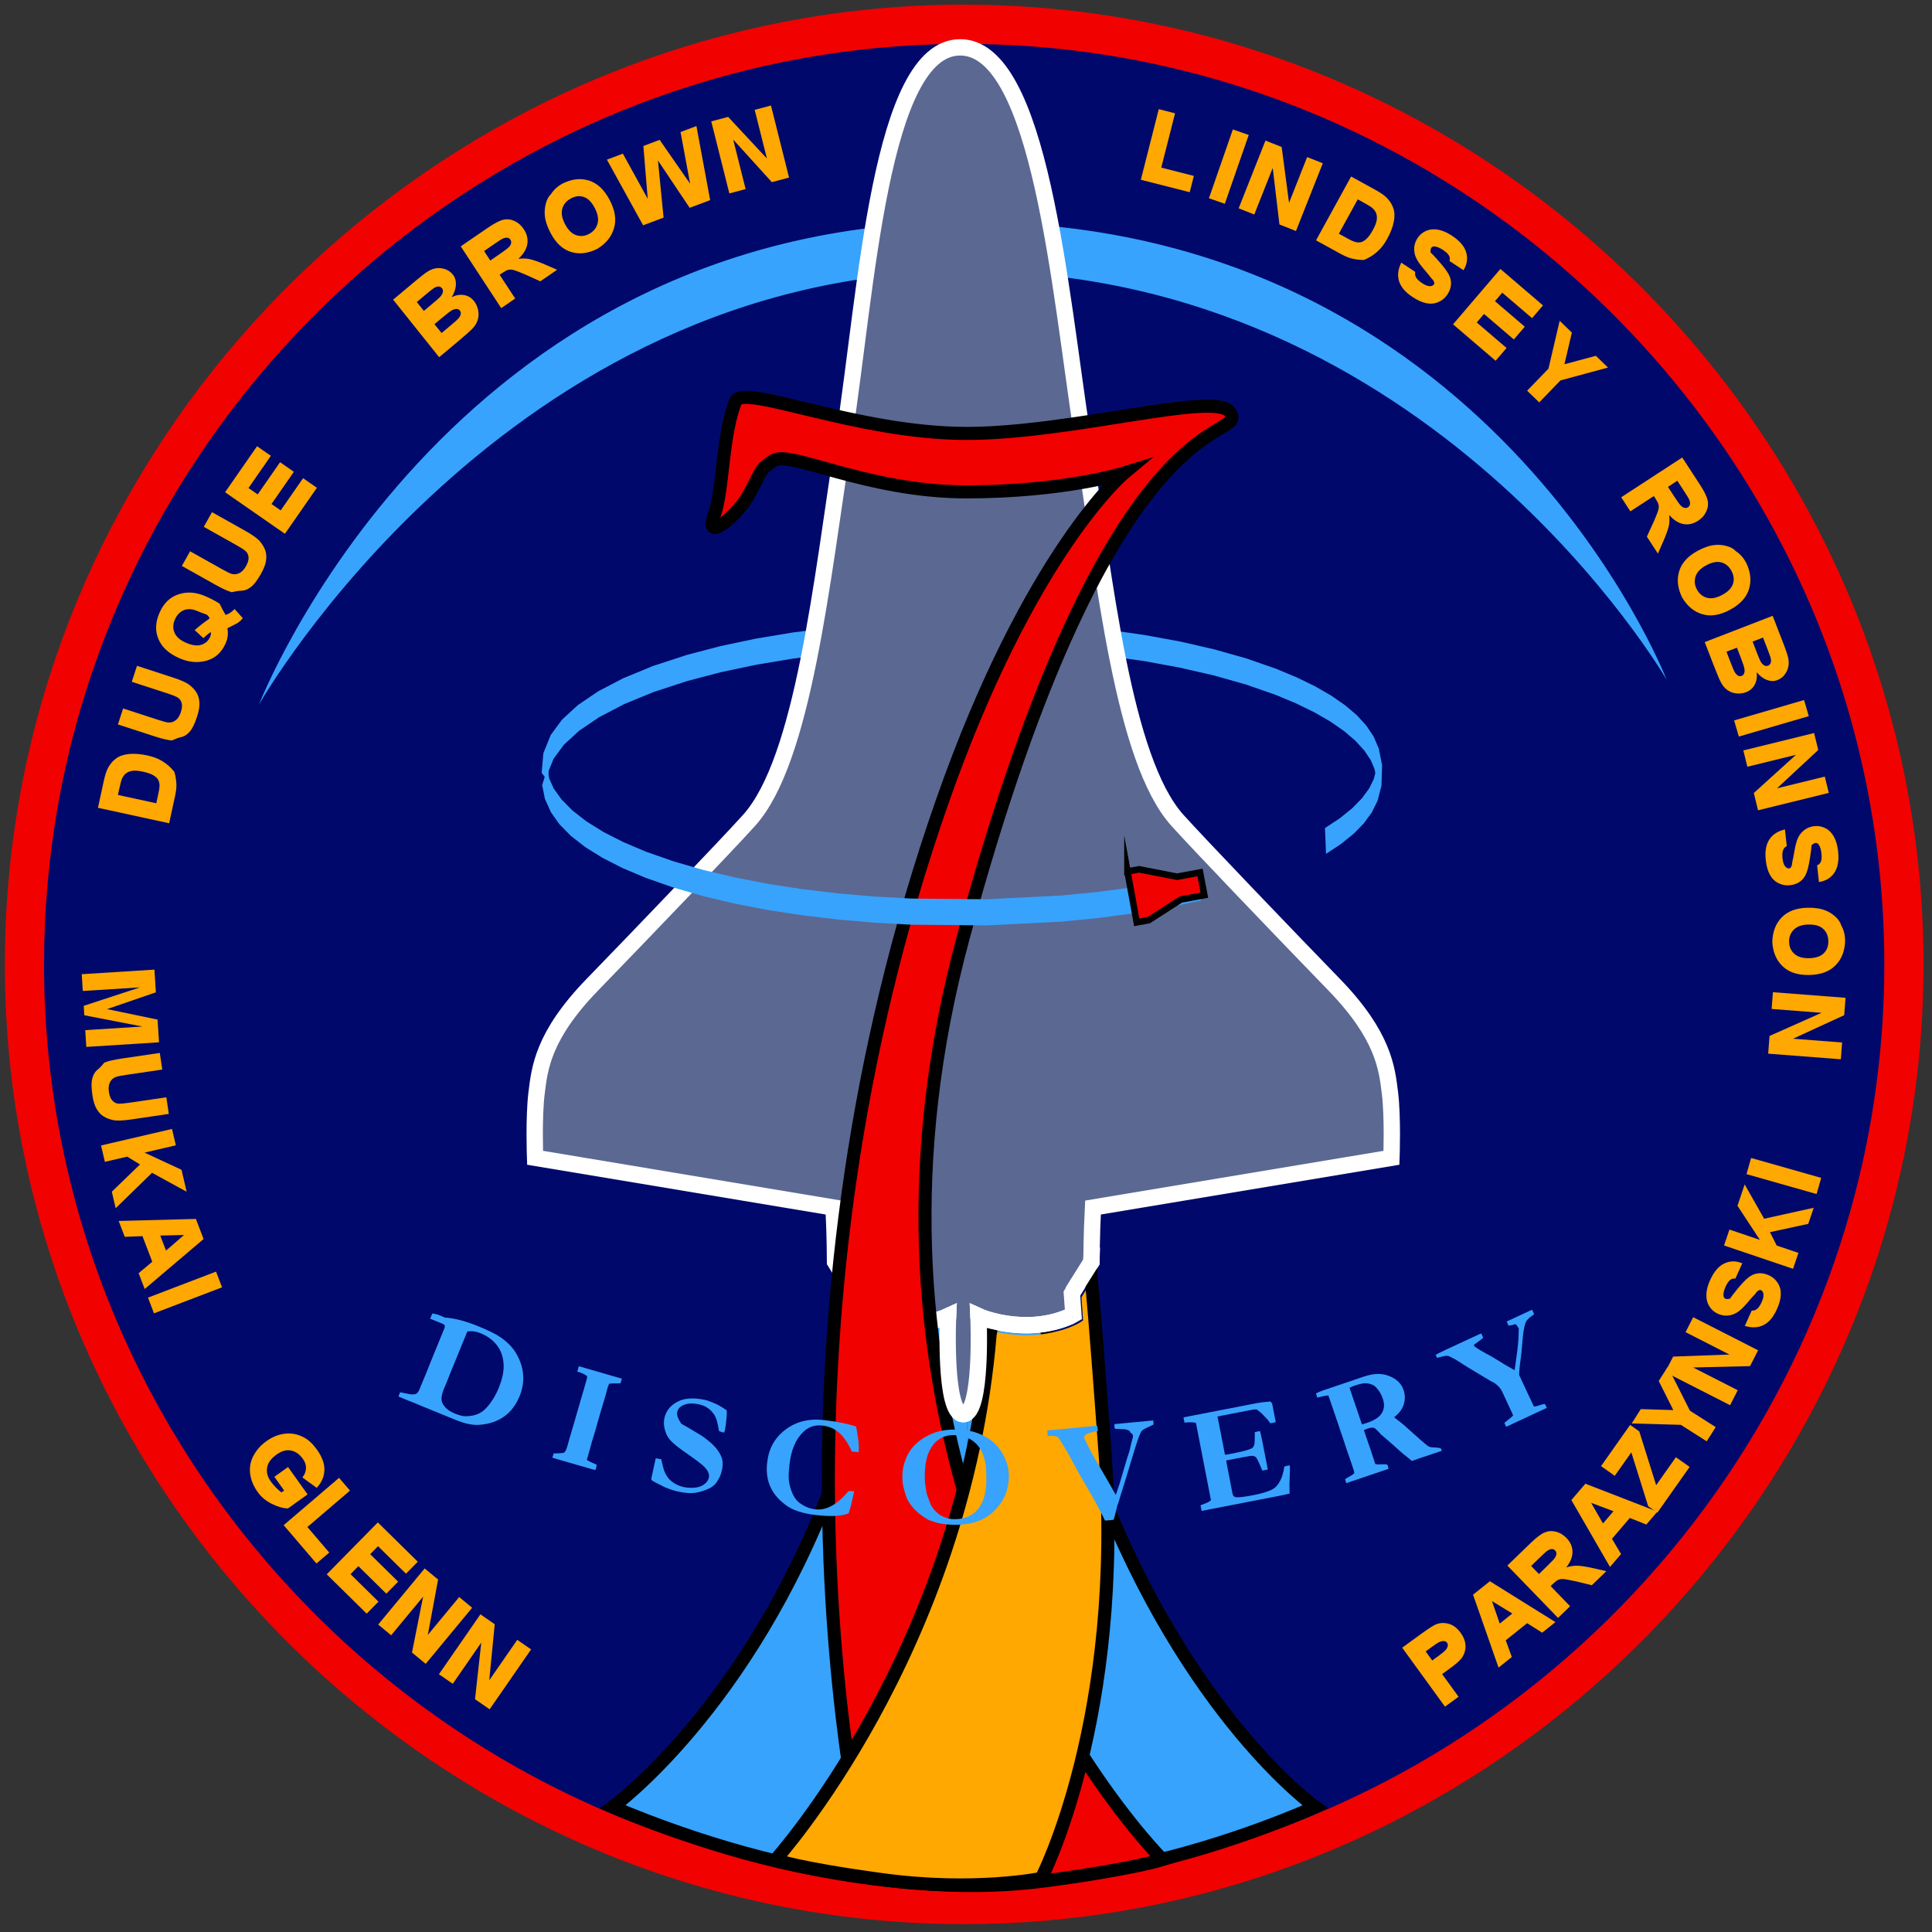 <?xml version="1.0" encoding="UTF-8" standalone="no"?>
<svg
   xmlns:dc="http://purl.org/dc/elements/1.1/"
   xmlns:cc="http://creativecommons.org/ns#"
   xmlns:svg="http://www.w3.org/2000/svg"
   xmlns="http://www.w3.org/2000/svg"
   width="5000"
   height="5000"
   viewBox="0 0 5000 5000"
   id="svg6372"
   version="1.1">
  <rect x="0" y="0" width="5000" height="5000" fill="#333333" stroke="none"/>
  <title
     id="title18343">STS-95 Insignia</title>
  <g
     id="g130"
     transform="matrix(34.411,0,0,-33.879,-14003.582,24587.37)">
    <g
       id="g132">
      <path
         d="m 550.284,651.943 c 0,-6.557 -0.885,-12.921 -2.539,-18.974 -8.279,-30.307 -35.834,-52.828 -68.156,-52.828 l -0.062,0 c -0.308,0 -0.615,0.003 -0.922,0.007 -38.333,0.543 -69.711,32.743 -69.711,71.795 0,4.138 0.352,8.199 1.027,12.153 5.727,33.527 34.686,59.404 69.174,59.648 0.165,10e-4 0.329,0.002 0.494,0.002 28.581,0 53.434,-17.609 64.529,-42.639 0.035,-0.079 0.07,-0.157 0.104,-0.236 3.893,-8.869 6.062,-18.662 6.062,-28.928"
         style="fill:#00096b;fill-opacity:1;fill-rule:evenodd;stroke:none"
         id="path138" />
      <g
         id="g140"
         transform="scale(0.992,-1.008)">
        <path
           d="m 554.577,-646.896 c 0,6.507 -0.891,12.822 -2.559,18.828 -8.343,30.072 -36.112,52.419 -68.687,52.419 l -0.062,0 c -0.31,-10e-4 -0.62,-0.003 -0.929,-0.008 -38.633,-0.538 -70.256,-32.488 -70.256,-71.239 0,-4.105 0.355,-8.135 1.035,-12.058 5.772,-33.268 34.957,-58.944 69.715,-59.187 0.165,-0.001 0.331,-0.001 0.497,-0.001 28.804,0 53.852,17.472 65.033,42.309 0.035,0.078 0.07,0.156 0.105,0.234 3.923,8.8 6.108,18.517 6.108,28.703 z"
           style="fill:none;stroke:#f20101;stroke-width:2.972;stroke-linecap:butt;stroke-linejoin:miter;stroke-miterlimit:14.3;stroke-dasharray:none;stroke-opacity:1"
           id="path142" />
      </g>
      <path
         d="m 426.436,671.939 c 0,0 14.065,36.841 53.299,36.841 39.234,0 52.559,-34.961 52.559,-34.961 0,0 -17.767,31.202 -52.559,31.202 -34.792,0 -53.299,-33.082 -53.299,-33.082"
         style="fill:#37a3fd;fill-opacity:1;fill-rule:evenodd;stroke:none"
         id="path144" />
      <path
         d="m 479.672,581.812 c 0,0 3.962,-0.559 12.615,1.28 7.421,1.576 13.711,4.505 13.711,4.505 0,0 -9.558,6.85 -16.375,24.809 -5.266,13.872 -7.022,25.324 -7.022,25.324 l -2.929,0"
         style="fill:#37a3fd;fill-opacity:1;fill-rule:evenodd;stroke:none"
         id="path146" />
      <g
         id="g148"
         transform="scale(0.992,-1.008)">
        <path
           d="m 483.415,-577.307 c 0,0 3.993,0.554 12.713,-1.27 7.479,-1.564 13.818,-4.471 13.818,-4.471 0,0 -9.632,-6.796 -16.503,-24.617 -5.306,-13.764 -7.076,-25.127 -7.076,-25.127 l -2.952,0"
           style="fill:none;stroke:#000000;stroke-width:0.991;stroke-linecap:butt;stroke-linejoin:miter;stroke-miterlimit:14.3;stroke-dasharray:none;stroke-opacity:1"
           id="path150" />
      </g>
      <path
         d="m 479.672,581.812 c 0,0 -3.962,-0.559 -12.615,1.28 -7.422,1.576 -13.906,4.505 -13.906,4.505 0,0 10.164,7.448 16.57,24.809 5.136,13.922 6.108,25.324 6.108,25.324 l 3.843,0"
         style="fill:#37a3fd;fill-opacity:1;fill-rule:evenodd;stroke:none"
         id="path152" />
      <g
         id="g154"
         transform="scale(0.992,-1.008)">
        <path
           d="m 483.415,-577.307 c 0,0 -3.993,0.554 -12.714,-1.27 -7.479,-1.564 -14.014,-4.471 -14.014,-4.471 0,0 10.243,-7.39 16.699,-24.617 5.177,-13.813 6.156,-25.127 6.156,-25.127 l 3.873,0"
           style="fill:none;stroke:#000000;stroke-width:0.991;stroke-linecap:butt;stroke-linejoin:miter;stroke-miterlimit:14.3;stroke-dasharray:none;stroke-opacity:1"
           id="path156" />
      </g>
      <path
         d="m 448.156,666.066 -0.466,0.642 0.097,1.154 0.465,-0.642 -0.096,-1.154 z m -0.341,2.136 0.532,1.332 0.258,-1.699 -0.456,-1.144 -0.362,1.171 0.028,0.34 z m 0.555,1.392 0.84,1.159 0.159,-1.891 -0.814,-1.123 -0.208,1.795 0.023,0.06 z m 0.852,1.175 0.012,0.012 1.169,1.091 0.11,-1.946 -1.169,-1.091 -0.134,1.918 0.012,0.016 z m 1.188,1.109 0.007,0.005 1.522,1.048 0.082,-1.969 -1.522,-1.048 -0.096,1.958 0.007,0.006 z m 1.533,1.056 0.005,0.002 1.872,0.994 0.064,-1.98 -1.872,-0.994 -0.073,1.975 0.004,0.003 z m 1.88,0.998 0.004,10e-4 2.22,0.928 0.05,-1.986 -2.22,-0.928 -0.057,1.983 0.003,0.002 z m 2.226,0.93 0.003,0.001 2.566,0.852 0.04,-1.99 -2.566,-0.852 -0.045,1.988 0.002,10e-4 z m 2.571,0.853 0.002,10e-4 2.512,0.669 0.033,-1.992 -2.513,-0.67 -0.036,1.992 0.002,0 z m 2.516,0.67 10e-4,10e-4 2.654,0.568 0.025,-1.994 -2.653,-0.568 -0.029,1.993 0.002,0 z m 2.656,0.57 0.001,0 2.771,0.469 0.021,-1.995 -2.771,-0.469 -0.023,1.994 10e-4,0.001 z m 2.774,0.469 0.001,0 2.866,0.369 0.015,-1.996 -2.866,-0.369 -0.018,1.996 0.002,0 z m 2.868,0.369 10e-4,0 2.938,0.271 0.011,-1.996 -2.938,-0.271 -0.013,1.996 0.001,0 z m 2.94,0.271 10e-4,0 2.987,0.172 0.007,-1.997 -2.987,-0.172 -0.009,1.997 0.001,0 z m 2.989,0.172 10e-4,0 3.013,0.074 0.003,-1.997 -3.013,-0.074 -0.005,1.997 10e-4,0 z m 3.015,0.074 0.001,0 3.016,-0.023 -10e-4,-1.997 -3.016,0.023 -10e-4,1.997 10e-4,0 z m 3.018,-0.023 10e-4,0 2.996,-0.12 -0.004,-1.997 -2.997,0.12 0.003,1.997 0.001,0 z m 2.998,-0.12 10e-4,0 2.954,-0.216 -0.009,-1.996 -2.953,0.216 0.006,1.996 0.001,0 z m 2.956,-0.216 10e-4,0 2.888,-0.312 -0.014,-1.996 -2.887,0.312 0.011,1.996 0.001,0 z m 2.89,-0.312 10e-4,0 2.799,-0.407 -0.018,-1.995 -2.799,0.406 0.016,1.996 0.001,0 z m 2.801,-0.407 10e-4,0 2.687,-0.501 -0.022,-1.995 -2.687,0.501 0.02,1.995 10e-4,0 z m 2.69,-0.502 0.001,0 2.552,-0.595 -0.028,-1.994 -2.552,0.595 0.025,1.995 0.002,-10e-4 z m 2.555,-0.596 0.002,0 2.394,-0.689 -0.034,-1.992 -2.395,0.689 0.031,1.993 0.002,-10e-4 z m 2.398,-0.689 0.002,-0.001 2.214,-0.782 -0.042,-1.989 -2.214,0.782 0.038,1.99 0.002,0 z m 2.218,-0.783 0.002,-0.001 1.56,-0.659 -0.05,-1.986 -1.56,0.659 0.046,1.987 0.002,0 z m 1.565,-0.661 0.002,-10e-4 1.388,-0.687 -0.06,-1.982 -1.388,0.687 0.055,1.984 0.003,-10e-4 z m 1.392,-0.689 0.003,-0.002 1.214,-0.711 -0.07,-1.976 -1.214,0.711 0.065,1.979 0.002,-10e-4 z m 1.221,-0.715 0.003,-0.003 1.041,-0.733 -0.084,-1.967 -1.041,0.733 0.077,1.972 0.004,-0.002 z m 1.049,-0.739 0.004,-0.004 0.866,-0.752 -0.103,-1.953 -0.865,0.752 0.093,1.96 0.005,-0.003 z m 0.876,-0.762 0.697,-0.775 -0.13,-1.926 -0.69,0.768 0.117,1.939 0.006,-0.006 z m 0.707,-0.787 0.011,-0.016 0.512,-0.78 -0.172,-1.87 -0.513,0.78 0.152,1.898 0.01,-0.012 z m 0.543,-0.825 0.352,-0.832 -0.247,-1.727 -0.334,0.79 0.209,1.798 0.02,-0.029 z m 0.392,-0.927 0.185,-0.943 -0.385,-1.242 -0.156,0.796 0.316,1.484 0.04,-0.095 z m 0.249,-1.271 -0.037,-1.214 -0.488,0.244 0.024,0.799 0.437,0.499 0.064,-0.328 z m -0.048,-1.567 -0.268,-1.045 -0.34,1.44 0.205,0.8 0.414,-0.842 -0.011,-0.353 z m -0.294,-1.148 -0.42,-0.864 -0.222,1.781 0.387,0.797 0.281,-1.611 -0.026,-0.103 z m -0.435,-0.896 -0.016,-0.022 -0.57,-0.791 -0.159,1.889 0.57,0.791 0.19,-1.835 -0.015,-0.032 z m -0.595,-0.826 -0.009,-0.01 -0.753,-0.782 -0.122,1.935 0.753,0.782 0.14,-1.912 -0.009,-0.013 z m -0.768,-0.798 -0.006,-0.005 -0.938,-0.77 -0.097,1.958 0.937,0.769 0.11,-1.946 -0.006,-0.006 z m -0.948,-0.778 -0.005,-0.003 -1.123,-0.755 -0.08,1.97 1.123,0.755 0.089,-1.964 -0.004,-0.003"
         style="fill:#37a3fd;fill-opacity:1;fill-rule:nonzero;stroke:none"
         id="path158" />
      <path
         d="m 479.287,721.982 c -6.01,0 -7.031,-18.543 -8.732,-29.715 -1.701,-11.172 -3.061,-24.713 -7.144,-29.32 -1.617,-1.825 -8.051,-8.638 -11.793,-12.554 -3.742,-3.916 -3.969,-6.425 -4.195,-8.267 -0.227,-1.843 -0.114,-4.953 -0.114,-4.953 l 22.453,-3.801 c 0.113,-2.188 0.113,-4.146 0.113,-4.146 l 1.474,-2.419 -0.113,-1.612 c 0,0 1.361,-0.806 3.515,-0.806 2.155,0 3.629,0.691 3.629,0.691 0,0 -0.334,-7.486 1.14,-7.486 1.475,0 1.141,7.486 1.141,7.486 0,0 1.474,-0.691 3.629,-0.691 2.154,0 3.515,0.806 3.515,0.806 l -0.113,1.612 1.474,2.419 c 0,0 0,1.958 0.113,4.146 l 22.453,3.801 c 0,0 0.113,3.11 -0.114,4.953 -0.227,1.842 -0.453,4.351 -4.195,8.267 -3.743,3.916 -10.176,10.729 -11.794,12.554 -4.082,4.607 -5.443,18.148 -7.144,29.32 -1.701,11.172 -3.188,29.715 -9.198,29.715"
         style="fill:#5b6892;fill-opacity:1;fill-rule:evenodd;stroke:none"
         id="path160" />
      <g
         id="g162"
         transform="scale(0.992,-1.008)">
        <path
           d="m 483.027,-716.392 c -6.057,0 -7.086,18.399 -8.8,29.485 -1.714,11.085 -3.086,24.521 -7.2,29.092 -1.63,1.812 -8.114,8.572 -11.885,12.457 -3.771,3.886 -4,6.375 -4.228,8.204 -0.229,1.828 -0.115,4.914 -0.115,4.914 l 22.628,3.771 c 0.114,2.172 0.114,4.115 0.114,4.115 l 1.486,2.399 -0.114,1.6 c 0,0 1.371,0.8 3.542,0.8 2.172,0 3.657,-0.685 3.657,-0.685 0,0 -0.336,7.428 1.15,7.428 1.486,0 1.15,-7.428 1.15,-7.428 0,0 1.485,0.685 3.657,0.685 2.171,0 3.542,-0.8 3.542,-0.8 l -0.114,-1.6 1.486,-2.399 c 0,0 0,-1.943 0.114,-4.115 l 22.628,-3.771 c 0,0 0.114,-3.086 -0.115,-4.914 -0.228,-1.829 -0.457,-4.318 -4.228,-8.204 -3.771,-3.885 -10.255,-10.645 -11.885,-12.457 -4.114,-4.571 -5.486,-18.007 -7.2,-29.092 -1.714,-11.086 -3.213,-29.485 -9.27,-29.485 z"
           style="fill:none;stroke:#ffffff;stroke-width:1.238;stroke-linecap:butt;stroke-linejoin:miter;stroke-miterlimit:14.3;stroke-dasharray:none;stroke-opacity:1"
           id="path164" />
      </g>
      <path
         d="m 463.074,687.564 c 1.216,2.084 0.811,2.094 2.027,2.895 1.217,0.802 7.03,-2.399 14.517,-2.399 7.329,0 11.854,1.438 11.854,1.438 0,0 -7.138,-5.993 -13.677,-25.099 -6.638,-19.392 -8.57,-38.339 -8.455,-53.268 0.132,-17.194 2.891,-28.997 2.891,-28.997 0,0 6.914,-1.296 13.42,-0.168 6.507,1.128 8.86,1.772 8.86,1.772 0,0 -9.705,9.692 -14.794,27.393 -3.219,11.196 -4.866,25.52 -0.168,42.863 11.457,42.298 21.378,37.738 19.891,40.142 -1.022,1.652 -11.894,-1.613 -19.822,-1.613 -8.298,0 -16.815,3.842 -17.37,2.454 -1.03,-2.575 -0.927,-6.812 -1.608,-8.695 -0.811,-2.244 1.696,0.019 2.434,1.282"
         style="fill:#f20101;fill-opacity:1;fill-rule:evenodd;stroke:none"
         id="path166" />
      <g
         id="g168"
         transform="scale(0.992,-1.008)">
        <path
           d="m 466.838,-682.214 c 1.226,-2.068 0.817,-2.077 2.044,-2.873 1.226,-0.795 7.084,2.381 14.63,2.381 7.385,0 11.946,-1.426 11.946,-1.426 0,0 -7.14,5.938 -13.784,24.877 -6.811,19.413 -8.78,38.119 -8.633,52.855 0.169,16.972 3.052,28.596 3.052,28.596 0,0 6.005,1.347 13.499,0.344 6.586,-0.882 8.778,-1.593 8.778,-1.593 0,0 -9.784,-9.723 -14.91,-27.347 -3.242,-11.147 -4.856,-25.314 -0.203,-42.53 11.358,-42.028 21.729,-37.419 20.231,-39.805 -1.03,-1.639 -11.987,1.6 -19.976,1.6 -8.363,0 -16.947,-3.812 -17.506,-2.434 -1.038,2.555 -0.935,6.759 -1.621,8.627 -0.817,2.227 1.71,-0.019 2.453,-1.272 z"
           style="fill:none;stroke:#000000;stroke-width:0.991;stroke-linecap:butt;stroke-linejoin:miter;stroke-miterlimit:14.3;stroke-dasharray:none;stroke-opacity:1"
           id="path170" />
      </g>
      <path
         d="m 481.606,624.071 c -0.063,-0.523 -0.12,-0.347 -0.161,-0.843 -1.922,-23.594 -16.055,-39.668 -16.055,-39.668 0,0 1.436,-0.868 7.99,-1.594 9.847,-1.091 12.009,0.168 12.009,0.168 0,0 5.136,10.409 5.17,24.055 0.014,5.72 -1.443,21.816 -1.443,21.816 l -0.83,-1.365 0.119,-1.766 c 0,0 -0.87,-0.723 -3.004,-1.044 -2.004,-0.302 -3.795,0.241 -3.795,0.241"
         style="fill:#fea801;fill-opacity:1;fill-rule:evenodd;stroke:none"
         id="path172" />
      <g
         id="g174"
         transform="scale(0.992,-1.008)">
        <path
           d="m 492.893,-624.178 0.103,1.443 c 0.346,3.649 0.78,9.743 0.986,12.448 1.559,20.461 -4.806,32.66 -4.806,32.66 0,0 -5.047,1.051 -12.103,0.087 -6.583,-0.899 -8.052,-1.501 -8.052,-1.501 0,0 14.244,-15.736 16.279,-39.816 l 0.077,-0.422"
           style="fill:none;stroke:#000000;stroke-width:0.991;stroke-linecap:butt;stroke-linejoin:miter;stroke-miterlimit:14.3;stroke-dasharray:none;stroke-opacity:1"
           id="path176" />
      </g>
      <path
         d="m 489.195,630.333 -0.039,-1.124 -1.423,-2.288"
         style="fill:#ffffff;fill-opacity:1;fill-rule:evenodd;stroke:none"
         id="path178" />
      <g
         id="g180"
         transform="scale(0.992,-1.008)">
        <path
           d="m 493.012,-625.453 -0.04,1.115 -1.434,2.271"
           style="fill:none;stroke:#ffffff;stroke-width:1.238;stroke-linecap:butt;stroke-linejoin:miter;stroke-miterlimit:11.5;stroke-dasharray:none;stroke-opacity:1"
           id="path182" />
      </g>
      <path
         d="m 497.256,658.95 0.026,-1.994 -2.483,-0.536 -0.026,1.994 2.483,0.536 z m -2.459,-2.53 -0.001,-10e-4 -2.588,-0.448 -0.021,1.995 2.588,0.449 0.024,-1.995 -0.002,0 z m -2.591,-0.449 -0.001,0 -2.674,-0.361 -0.017,1.996 2.675,0.361 0.019,-1.996 -0.002,0 z m -2.676,-0.361 -10e-4,0 -2.742,-0.274 -0.012,1.997 2.742,0.273 0.014,-1.996 -0.001,0 z m -2.744,-0.274 -0.002,0 -5.608,-0.288 -0.007,1.997 5.609,0.288 0.009,-1.997 -10e-4,0 z m -5.612,-0.288 -0.002,0 -5.65,0.055 0.001,1.996 5.65,-0.054 0.003,-1.997 -0.002,0 z m -5.653,0.055 -0.002,0 -2.793,0.154 0.007,1.997 2.793,-0.155 -0.004,-1.996 -10e-4,0 z m -2.795,0.154 -10e-4,0.001 -2.747,0.239 0.011,1.996 2.746,-0.239 -0.009,-1.997 z m -2.749,0.24 -10e-4,0 -2.681,0.323 0.015,1.996 2.681,-0.323 -0.013,-1.996 -0.001,0 z m -2.683,0.323 -10e-4,0 -2.597,0.406 0.019,1.996 2.597,-0.407 -0.017,-1.995 -0.001,0 z m -2.599,0.406 -10e-4,10e-4 -2.494,0.489 0.024,1.995 2.493,-0.49 -0.021,-1.995 -0.001,0 z m -2.496,0.49 -0.001,10e-4 -2.372,0.571 0.029,1.994 2.372,-0.572 -0.027,-1.994 -10e-4,0 z m -2.374,0.573 -0.002,0 -2.23,0.654 0.035,1.992 2.231,-0.654 -0.033,-1.993 -0.001,10e-4 z m -2.234,0.655 -0.002,0 -2.07,0.736 0.043,1.989 2.07,-0.735 -0.039,-1.991 -0.002,10e-4 z m -2.074,0.737 -0.002,10e-4 -1.738,0.744 0.052,1.986 1.737,-0.745 -0.047,-1.987 -0.002,0.001 z m -1.743,0.746 -0.002,0.002 -1.512,0.782 0.062,1.981 1.512,-0.782 -0.057,-1.984 -0.003,10e-4 z m -1.517,0.786 -0.003,0.002 -1.287,0.815 0.076,1.973 1.286,-0.815 -0.069,-1.977 -0.003,0.002 z m -1.294,0.82 -0.005,0.003 -1.061,0.842 0.094,1.96 1.061,-0.842 -0.085,-1.966 -0.004,0.003 z m -1.073,0.85 -0.007,0.007 -0.838,0.863 0.121,1.936 0.838,-0.864 -0.107,-1.947 -0.007,0.005 z m -0.856,0.881 -0.01,0.015 -0.616,0.88 0.163,1.883 0.616,-0.879 -0.142,-1.91 -0.011,0.011 z m -0.646,0.923 -0.018,0.041 -0.395,0.891 0.238,1.746 0.395,-0.891 -0.2,-1.815 -0.02,0.028 z m -0.456,1.028 -0.206,1.053 0.386,1.241 0.175,-0.897 -0.312,-1.493 -0.043,0.096"
         style="fill:#37a3fd;fill-opacity:1;fill-rule:nonzero;stroke:none"
         id="path184" />
      <path
         d="m 491.873,659.041 0.88,0.165 2.851,-0.565 1.728,0.323 0.325,-1.735 -1.774,-0.332 -2.411,-1.576 -0.901,-0.168 -0.698,3.888"
         style="fill:#f20101;fill-opacity:1;fill-rule:evenodd;stroke:none"
         id="path186" />
      <g
         id="g188"
         transform="scale(0.992,-1.008)">
        <path
           d="m 495.711,-653.938 0.887,-0.164 2.873,0.561 1.742,-0.321 0.327,1.721 -1.787,0.33 -2.431,1.563 -0.908,0.167 -0.703,-3.857 z"
           style="fill:none;stroke:#000000;stroke-width:0.495;stroke-linecap:butt;stroke-linejoin:miter;stroke-miterlimit:14.3;stroke-dasharray:none;stroke-opacity:1"
           id="path190" />
      </g>
      <path
         d="m 414.317,664.034 0.434,2.026 c 0.098,0.461 0.206,0.797 0.326,1.023 0.161,0.305 0.363,0.545 0.618,0.73 0.255,0.185 0.577,0.294 0.981,0.331 0.404,0.037 0.848,10e-4 1.354,-0.111 0.446,-0.098 0.807,-0.236 1.103,-0.421 0.364,-0.223 0.667,-0.492 0.923,-0.82 0.075,-0.219 0.126,-0.497 0.155,-0.848 0.026,-0.263 -0.005,-0.594 -0.093,-1.006 l -0.446,-2.085 -5.355,1.181 z m 1.504,0.982 2.883,-0.636 0.158,0.739 c 0.06,0.277 0.089,0.474 0.089,0.603 -0.004,0.171 -0.036,0.315 -0.098,0.439 -0.062,0.124 -0.181,0.239 -0.363,0.351 -0.182,0.111 -0.438,0.203 -0.78,0.278 -0.337,0.074 -0.597,0.097 -0.794,0.069 -0.196,-0.028 -0.354,-0.09 -0.481,-0.188 -0.128,-0.098 -0.228,-0.232 -0.307,-0.408 -0.056,-0.135 -0.125,-0.398 -0.212,-0.802 l -0.095,-0.445"
         style="fill:#fea801;fill-opacity:1;fill-rule:evenodd;stroke:none"
         id="path192" />
      <path
         d="m 415.819,670.401 0.391,1.221 2.568,-0.848 c 0.412,-0.136 0.677,-0.21 0.807,-0.224 0.213,-0.019 0.401,0.036 0.573,0.166 0.172,0.13 0.302,0.337 0.396,0.632 0.096,0.299 0.112,0.537 0.049,0.726 -0.063,0.188 -0.169,0.321 -0.324,0.405 -0.154,0.085 -0.415,0.187 -0.793,0.312 l -2.624,0.867 0.391,1.221 2.693,-0.89 c 0.618,-0.204 1.031,-0.392 1.256,-0.573 0.226,-0.181 0.398,-0.371 0.525,-0.578 0.127,-0.207 0.199,-0.453 0.221,-0.748 0.022,-0.295 -0.037,-0.657 -0.179,-1.101 -0.174,-0.543 -0.356,-0.918 -0.553,-1.143 -0.198,-0.226 -0.401,-0.359 -0.619,-0.408 -0.218,-0.048 -0.451,-0.134 -0.71,-0.261 -0.318,0.025 -0.757,0.13 -1.338,0.322 l -2.73,0.902"
         style="fill:#fea801;fill-opacity:1;fill-rule:evenodd;stroke:none"
         id="path194" />
      <path
         d="m 423.917,678.768 c 0.231,0.065 0.453,0.212 0.677,0.451 l 0.618,-0.699 c -0.104,-0.13 -0.222,-0.245 -0.36,-0.351 -0.03,-0.025 -0.292,-0.163 -0.799,-0.418 0.075,-0.397 0.034,-0.771 -0.126,-1.142 -0.308,-0.711 -0.783,-1.15 -1.448,-1.337 -0.666,-0.187 -1.335,-0.125 -2.04,0.189 -0.798,0.356 -1.314,0.835 -1.573,1.461 -0.259,0.625 -0.232,1.287 0.083,2.015 0.315,0.729 0.785,1.19 1.434,1.406 0.649,0.216 1.317,0.166 2.034,-0.154 0.413,-0.184 0.758,-0.369 1.051,-0.563 0.146,-0.32 0.294,-0.602 0.449,-0.858 z m -1.204,-0.274 c -0.054,0.177 -0.161,0.288 -0.325,0.339 -0.164,0.051 -0.343,0.12 -0.546,0.21 -0.413,0.184 -0.762,0.212 -1.062,0.086 -0.301,-0.126 -0.523,-0.36 -0.676,-0.714 -0.151,-0.35 -0.161,-0.677 -0.032,-0.997 0.13,-0.321 0.413,-0.575 0.863,-0.775 0.462,-0.206 0.841,-0.258 1.155,-0.157 0.314,0.1 0.532,0.3 0.666,0.609 0.049,0.115 0.068,0.234 0.055,0.362 -0.215,-0.14 -0.399,-0.293 -0.56,-0.466 l -0.656,0.614 c 0.277,0.259 0.643,0.551 1.118,0.889"
         style="fill:#fea801;fill-opacity:1;fill-rule:evenodd;stroke:none"
         id="path196" />
      <path
         d="m 420.628,682.509 0.619,1.12 2.355,-1.341 c 0.378,-0.216 0.624,-0.34 0.749,-0.381 0.205,-0.06 0.4,-0.044 0.593,0.05 0.194,0.093 0.361,0.271 0.51,0.541 0.152,0.275 0.213,0.505 0.188,0.702 -0.026,0.198 -0.104,0.349 -0.24,0.463 -0.135,0.113 -0.371,0.265 -0.718,0.462 l -2.407,1.371 0.618,1.12 2.47,-1.406 c 0.568,-0.323 0.936,-0.59 1.123,-0.812 0.187,-0.222 0.319,-0.442 0.403,-0.671 0.085,-0.228 0.109,-0.483 0.073,-0.777 -0.035,-0.294 -0.162,-0.637 -0.387,-1.045 -0.275,-0.498 -0.525,-0.829 -0.763,-1.011 -0.237,-0.182 -0.462,-0.273 -0.685,-0.277 -0.223,-0.005 -0.468,-0.042 -0.747,-0.116 -0.307,0.088 -0.717,0.278 -1.249,0.582 l -2.505,1.426"
         style="fill:#fea801;fill-opacity:1;fill-rule:evenodd;stroke:none"
         id="path198" />
      <path
         d="m 428.379,684.964 -4.5,3.174 2.404,3.516 1.039,-0.733 -1.683,-2.461 0.692,-0.488 1.683,2.461 1.038,-0.733 -1.683,-2.461 0.693,-0.488 1.683,2.461 1.038,-0.733 -2.404,-3.515"
         style="fill:#fea801;fill-opacity:1;fill-rule:evenodd;stroke:none"
         id="path200" />
      <path
         d="m 436.518,702.851 1.822,1.548 c 0.364,0.308 0.64,0.518 0.842,0.64 0.202,0.121 0.406,0.192 0.622,0.215 0.217,0.024 0.429,-0.003 0.648,-0.081 0.218,-0.078 0.401,-0.213 0.558,-0.412 0.168,-0.213 0.242,-0.469 0.227,-0.781 -0.015,-0.312 -0.119,-0.618 -0.316,-0.934 0.339,0.158 0.649,0.208 0.944,0.153 0.294,-0.054 0.534,-0.203 0.73,-0.451 0.156,-0.199 0.259,-0.424 0.313,-0.686 0.055,-0.262 0.046,-0.509 -0.027,-0.755 -0.073,-0.245 -0.211,-0.473 -0.421,-0.693 -0.134,-0.143 -0.469,-0.445 -1.022,-0.92 l -1.46,-1.24 -3.46,4.397 z m 1.778,-0.182 0.533,-0.677 0.556,0.473 c 0.329,0.279 0.528,0.454 0.604,0.53 0.136,0.134 0.221,0.262 0.259,0.392 0.038,0.13 0.019,0.24 -0.056,0.336 -0.073,0.092 -0.165,0.135 -0.282,0.131 -0.117,-0.005 -0.246,-0.06 -0.395,-0.168 -0.092,-0.066 -0.332,-0.265 -0.734,-0.606 l -0.485,-0.411 z m 1.331,-1.691 0.533,-0.677 0.714,0.607 c 0.282,0.239 0.452,0.392 0.519,0.467 0.105,0.113 0.171,0.224 0.202,0.339 0.03,0.114 0.009,0.215 -0.064,0.307 -0.058,0.075 -0.135,0.114 -0.234,0.119 -0.098,0.005 -0.208,-0.024 -0.334,-0.09 -0.126,-0.065 -0.36,-0.243 -0.713,-0.544 l -0.623,-0.528"
         style="fill:#fea801;fill-opacity:1;fill-rule:evenodd;stroke:none"
         id="path202" />
      <path
         d="m 444.647,702.203 -3.044,4.718 2.004,1.397 c 0.508,0.354 0.896,0.561 1.184,0.632 0.288,0.07 0.567,0.041 0.851,-0.089 0.284,-0.131 0.514,-0.336 0.701,-0.626 0.241,-0.373 0.328,-0.746 0.266,-1.138 -0.062,-0.391 -0.282,-0.76 -0.671,-1.125 0.287,0.034 0.539,0.032 0.767,-0.008 0.228,-0.04 0.567,-0.152 1.031,-0.342 l 1.116,-0.488 -1.265,-0.882 -1.195,0.548 c -0.439,0.186 -0.721,0.291 -0.858,0.323 -0.138,0.031 -0.26,0.031 -0.373,-0.001 -0.113,-0.032 -0.263,-0.114 -0.458,-0.249 l -0.175,-0.123 1.17,-1.814 -1.051,-0.733 z m -0.822,3.636 0.641,0.447 c 0.419,0.292 0.668,0.482 0.758,0.578 0.09,0.095 0.144,0.191 0.165,0.291 0.021,0.1 0.005,0.19 -0.049,0.274 -0.064,0.099 -0.152,0.15 -0.267,0.155 -0.116,0.005 -0.247,-0.034 -0.4,-0.118 -0.075,-0.041 -0.284,-0.182 -0.637,-0.428 l -0.679,-0.473 0.468,-0.726"
         style="fill:#fea801;fill-opacity:1;fill-rule:evenodd;stroke:none"
         id="path204" />
      <path
         d="m 448.357,707.945 c -0.257,0.496 -0.4,0.941 -0.434,1.354 -0.025,0.31 0.003,0.608 0.083,0.909 0.08,0.3 0.209,0.536 0.392,0.717 0.204,0.323 0.488,0.585 0.866,0.797 0.699,0.351 1.349,0.425 1.981,0.225 0.632,-0.2 1.142,-0.684 1.553,-1.475 0.409,-0.787 0.519,-1.492 0.336,-2.147 -0.183,-0.656 -0.597,-1.179 -1.262,-1.595 -0.706,-0.355 -1.357,-0.432 -1.983,-0.234 -0.626,0.198 -1.129,0.673 -1.532,1.449 z m 1.098,0.655 c 0.231,-0.444 0.505,-0.714 0.837,-0.825 0.332,-0.111 0.654,-0.075 0.981,0.109 0.327,0.184 0.531,0.442 0.621,0.788 0.09,0.345 0.018,0.736 -0.219,1.192 -0.235,0.452 -0.505,0.725 -0.825,0.832 -0.32,0.107 -0.64,0.068 -0.975,-0.121 -0.339,-0.19 -0.548,-0.449 -0.638,-0.789 -0.091,-0.341 -0.019,-0.729 0.218,-1.186"
         style="fill:#fea801;fill-opacity:1;fill-rule:evenodd;stroke:none"
         id="path206" />
      <path
         d="m 455.317,708.531 -2.722,5.014 1.201,0.457 1.869,-3.447 -0.328,4.035 1.225,0.467 2.292,-3.352 -0.721,3.951 1.195,0.455 1.032,-5.658 -1.541,-0.587 -2.385,3.615 0.423,-4.363 -1.54,-0.587"
         style="fill:#fea801;fill-opacity:1;fill-rule:evenodd;stroke:none"
         id="path208" />
      <path
         d="m 461.803,710.966 -1.36,5.504 1.27,0.342 2.915,-3.18 -0.919,3.718 1.225,0.33 1.36,-5.504 -1.295,-0.349 -2.906,3.253 0.935,-3.784 -1.225,-0.33"
         style="fill:#fea801;fill-opacity:1;fill-rule:evenodd;stroke:none"
         id="path210" />
      <path
         d="m 492.751,712.008 1.349,5.393 1.225,-0.316 -1.038,-4.149 2.451,-0.632 -0.311,-1.245 -3.676,0.949"
         style="fill:#fea801;fill-opacity:1;fill-rule:evenodd;stroke:none"
         id="path212" />
      <path
         d="m 497.873,710.596 1.799,5.257 1.194,-0.422 -1.799,-5.257 -1.194,0.422"
         style="fill:#fea801;fill-opacity:1;fill-rule:evenodd;stroke:none"
         id="path214" />
      <path
         d="m 500.108,709.827 2.016,5.175 1.219,-0.49 0.554,-4.266 1.362,3.495 1.176,-0.472 -2.016,-5.175 -1.243,0.5 -0.506,4.318 -1.387,-3.557 -1.175,0.472"
         style="fill:#fea801;fill-opacity:1;fill-rule:evenodd;stroke:none"
         id="path216" />
      <path
         d="m 508.565,712.258 1.789,-0.999 c 0.407,-0.227 0.693,-0.427 0.873,-0.609 0.242,-0.243 0.41,-0.509 0.512,-0.809 0.103,-0.301 0.114,-0.645 0.034,-1.049 -0.08,-0.404 -0.241,-0.827 -0.49,-1.288 -0.22,-0.405 -0.453,-0.718 -0.712,-0.953 -0.314,-0.292 -0.654,-0.51 -1.036,-0.666 -0.228,-0.011 -0.506,0.019 -0.846,0.09 -0.255,0.051 -0.558,0.175 -0.922,0.378 l -1.841,1.028 2.639,4.877 z m 0.499,-1.744 -1.421,-2.626 0.652,-0.364 c 0.244,-0.137 0.423,-0.221 0.544,-0.258 0.163,-0.045 0.308,-0.055 0.443,-0.03 0.134,0.025 0.277,0.108 0.434,0.254 0.157,0.146 0.316,0.369 0.484,0.68 0.166,0.307 0.262,0.554 0.291,0.753 0.03,0.199 0.016,0.371 -0.04,0.523 -0.057,0.152 -0.154,0.288 -0.298,0.414 -0.111,0.093 -0.34,0.236 -0.697,0.435 l -0.392,0.219"
         style="fill:#fea801;fill-opacity:1;fill-rule:evenodd;stroke:none"
         id="path218" />
      <path
         d="m 512.339,705.677 1.054,-0.709 c -0.04,-0.151 -0.018,-0.294 0.068,-0.435 0.085,-0.141 0.23,-0.279 0.44,-0.42 0.221,-0.149 0.406,-0.225 0.564,-0.232 0.158,-0.006 0.265,0.037 0.326,0.13 0.037,0.057 0.039,0.124 0.008,0.207 -0.03,0.083 -0.11,0.188 -0.242,0.319 -0.072,0.109 -0.253,0.333 -0.549,0.683 -0.377,0.448 -0.594,0.82 -0.659,1.134 -0.095,0.441 -0.022,0.839 0.223,1.214 0.158,0.243 0.37,0.421 0.645,0.541 0.274,0.119 0.57,0.147 0.9,0.084 0.33,-0.063 0.668,-0.213 1.03,-0.456 0.593,-0.4 0.947,-0.822 1.076,-1.286 0.13,-0.465 0.062,-0.909 -0.207,-1.354 l -1.054,0.71 c 0.05,0.149 0.036,0.288 -0.041,0.421 -0.078,0.133 -0.228,0.273 -0.456,0.427 -0.236,0.159 -0.44,0.243 -0.622,0.258 -0.117,0.008 -0.199,-0.026 -0.25,-0.105 -0.046,-0.071 -0.063,-0.188 -0.052,-0.358 0.102,-0.079 0.319,-0.312 0.66,-0.709 0.341,-0.396 0.571,-0.709 0.701,-0.953 0.13,-0.244 0.189,-0.491 0.179,-0.754 -0.009,-0.263 -0.102,-0.527 -0.283,-0.805 -0.164,-0.251 -0.381,-0.435 -0.663,-0.561 -0.281,-0.126 -0.577,-0.156 -0.901,-0.092 -0.324,0.065 -0.666,0.22 -1.042,0.473 -0.55,0.37 -0.884,0.768 -1.019,1.211 -0.135,0.444 -0.081,0.909 0.166,1.417"
         style="fill:#fea801;fill-opacity:1;fill-rule:evenodd;stroke:none"
         id="path220" />
      <path
         d="m 516.231,700.966 3.563,4.229 3.202,-2.784 -0.822,-0.975 -2.242,1.948 -0.548,-0.651 2.242,-1.948 -0.822,-0.976 -2.242,1.949 -0.548,-0.651 2.242,-1.948 -0.822,-0.976 -3.203,2.783"
         style="fill:#fea801;fill-opacity:1;fill-rule:evenodd;stroke:none"
         id="path222" />
      <path
         d="m 521.805,695.896 1.602,1.682 0.844,3.657 0.918,-0.902 -0.561,-2.417 2.365,0.645 0.913,-0.898 -3.574,-0.982 -1.598,-1.678 -0.909,0.893"
         style="fill:#fea801;fill-opacity:1;fill-rule:evenodd;stroke:none"
         id="path224" />
      <path
         d="m 528.879,687.755 4.59,3.038 1.316,-2.051 c 0.333,-0.519 0.527,-0.916 0.591,-1.209 0.064,-0.293 0.032,-0.577 -0.098,-0.864 -0.13,-0.287 -0.331,-0.518 -0.613,-0.705 -0.363,-0.24 -0.724,-0.325 -1.1,-0.257 -0.376,0.068 -0.729,0.295 -1.075,0.694 0.029,-0.292 0.023,-0.548 -0.019,-0.779 -0.041,-0.231 -0.154,-0.574 -0.345,-1.043 l -0.486,-1.128 -0.831,1.294 0.546,1.208 c 0.185,0.444 0.291,0.729 0.323,0.869 0.032,0.139 0.034,0.263 0.005,0.378 -0.029,0.115 -0.105,0.269 -0.233,0.468 l -0.116,0.179 -1.765,-1.168 -0.69,1.076 z m 3.515,0.794 0.421,-0.656 c 0.275,-0.429 0.454,-0.684 0.545,-0.777 0.091,-0.092 0.182,-0.148 0.279,-0.171 0.096,-0.022 0.182,-0.006 0.264,0.048 0.096,0.064 0.147,0.152 0.154,0.269 0.006,0.117 -0.029,0.251 -0.109,0.407 -0.038,0.077 -0.17,0.291 -0.402,0.652 l -0.446,0.695 -0.706,-0.467"
         style="fill:#fea801;fill-opacity:1;fill-rule:evenodd;stroke:none"
         id="path226" />
      <path
         d="m 534.639,683.669 c 0.479,0.262 0.908,0.407 1.306,0.442 0.299,0.026 0.586,-10e-4 0.875,-0.083 0.29,-0.081 0.516,-0.211 0.69,-0.397 0.311,-0.207 0.563,-0.496 0.767,-0.879 0.337,-0.71 0.406,-1.37 0.212,-2.012 -0.194,-0.643 -0.661,-1.161 -1.425,-1.579 -0.759,-0.416 -1.438,-0.529 -2.069,-0.344 -0.632,0.185 -1.135,0.605 -1.534,1.28 -0.341,0.717 -0.413,1.378 -0.221,2.014 0.192,0.637 0.651,1.148 1.399,1.558 z m 0.63,-1.115 c -0.429,-0.234 -0.69,-0.514 -0.798,-0.851 -0.107,-0.337 -0.074,-0.664 0.103,-0.996 0.177,-0.332 0.425,-0.539 0.758,-0.63 0.332,-0.091 0.709,-0.018 1.149,0.223 0.436,0.24 0.7,0.515 0.804,0.84 0.104,0.325 0.066,0.65 -0.115,0.99 -0.182,0.344 -0.432,0.557 -0.759,0.648 -0.328,0.091 -0.702,0.018 -1.142,-0.224"
         style="fill:#fea801;fill-opacity:1;fill-rule:evenodd;stroke:none"
         id="path228" />
      <path
         d="m 540.269,678.699 0.849,-2.227 c 0.169,-0.445 0.275,-0.775 0.323,-1.006 0.048,-0.232 0.049,-0.451 0.003,-0.666 -0.046,-0.216 -0.137,-0.413 -0.277,-0.6 -0.139,-0.188 -0.321,-0.323 -0.552,-0.414 -0.247,-0.098 -0.505,-0.092 -0.786,0.017 -0.281,0.109 -0.53,0.302 -0.758,0.588 0.039,-0.375 -0.012,-0.689 -0.154,-0.957 -0.142,-0.268 -0.353,-0.454 -0.642,-0.568 -0.231,-0.09 -0.469,-0.122 -0.726,-0.095 -0.257,0.027 -0.481,0.11 -0.683,0.255 -0.202,0.145 -0.368,0.347 -0.503,0.616 -0.09,0.173 -0.262,0.587 -0.524,1.265 l -0.68,1.784 5.11,2.008 z m -0.723,-1.661 -0.786,-0.309 0.259,-0.68 c 0.153,-0.403 0.251,-0.647 0.297,-0.744 0.08,-0.171 0.171,-0.292 0.278,-0.368 0.107,-0.076 0.214,-0.091 0.326,-0.048 0.107,0.043 0.175,0.119 0.208,0.233 0.032,0.114 0.022,0.256 -0.031,0.432 -0.032,0.108 -0.138,0.401 -0.325,0.891 l -0.226,0.593 z m -1.965,-0.773 -0.786,-0.308 0.332,-0.874 c 0.131,-0.343 0.218,-0.554 0.266,-0.641 0.071,-0.136 0.152,-0.234 0.247,-0.298 0.096,-0.063 0.195,-0.074 0.302,-0.032 0.087,0.034 0.146,0.097 0.182,0.19 0.035,0.094 0.043,0.208 0.022,0.35 -0.021,0.141 -0.111,0.421 -0.275,0.852 l -0.29,0.761"
         style="fill:#fea801;fill-opacity:1;fill-rule:evenodd;stroke:none"
         id="path230" />
      <path
         d="m 537.371,670.708 5.26,1.558 0.354,-1.232 -5.259,-1.559 -0.355,1.233"
         style="fill:#fea801;fill-opacity:1;fill-rule:evenodd;stroke:none"
         id="path232" />
      <path
         d="m 538.065,668.416 5.321,1.328 0.312,-1.293 -3.102,-2.93 3.594,0.897 0.302,-1.247 -5.321,-1.328 -0.319,1.319 3.173,2.92 -3.659,-0.913 -0.301,1.247"
         style="fill:#fea801;fill-opacity:1;fill-rule:evenodd;stroke:none"
         id="path234" />
      <path
         d="m 541.193,662.383 0.139,-1.276 c -0.14,-0.066 -0.233,-0.174 -0.285,-0.332 -0.052,-0.157 -0.064,-0.358 -0.036,-0.613 0.029,-0.268 0.09,-0.461 0.186,-0.588 0.097,-0.127 0.197,-0.183 0.307,-0.171 0.066,0.008 0.119,0.049 0.162,0.126 0.043,0.077 0.071,0.206 0.086,0.394 0.036,0.126 0.089,0.41 0.164,0.866 0.097,0.581 0.24,0.987 0.435,1.24 0.273,0.356 0.621,0.554 1.061,0.604 0.286,0.032 0.555,-0.02 0.822,-0.157 0.266,-0.137 0.476,-0.35 0.64,-0.648 0.164,-0.298 0.267,-0.657 0.315,-1.095 0.078,-0.719 -0.014,-1.265 -0.282,-1.664 -0.269,-0.398 -0.648,-0.63 -1.156,-0.705 l -0.139,1.276 c 0.145,0.057 0.241,0.156 0.292,0.302 0.051,0.146 0.061,0.353 0.031,0.63 -0.032,0.286 -0.098,0.499 -0.204,0.65 -0.068,0.096 -0.147,0.138 -0.239,0.128 -0.084,-0.01 -0.183,-0.072 -0.304,-0.189 0.005,-0.131 -0.032,-0.449 -0.113,-0.969 -0.082,-0.52 -0.171,-0.9 -0.272,-1.157 -0.101,-0.258 -0.25,-0.463 -0.455,-0.624 -0.205,-0.161 -0.464,-0.257 -0.79,-0.294 -0.294,-0.033 -0.573,0.019 -0.848,0.157 -0.276,0.139 -0.488,0.35 -0.647,0.644 -0.159,0.295 -0.261,0.661 -0.31,1.116 -0.073,0.666 0.013,1.181 0.262,1.571 0.25,0.39 0.636,0.645 1.178,0.778"
         style="fill:#fea801;fill-opacity:1;fill-rule:evenodd;stroke:none"
         id="path236" />
      <path
         d="m 542.892,656.398 c 0.544,0.012 0.991,-0.057 1.362,-0.21 0.277,-0.115 0.52,-0.272 0.741,-0.479 0.222,-0.206 0.365,-0.427 0.437,-0.672 0.184,-0.329 0.278,-0.702 0.288,-1.138 -0.018,-0.787 -0.252,-1.407 -0.713,-1.889 -0.461,-0.483 -1.11,-0.728 -1.977,-0.747 -0.862,-0.019 -1.518,0.194 -1.997,0.651 -0.479,0.457 -0.738,1.063 -0.791,1.849 0.018,0.796 0.25,1.418 0.707,1.896 0.456,0.477 1.094,0.72 1.943,0.739 z m 0.061,-1.283 c -0.486,-0.011 -0.845,-0.139 -1.091,-0.389 -0.247,-0.251 -0.364,-0.557 -0.356,-0.935 0.009,-0.377 0.137,-0.676 0.392,-0.911 0.256,-0.235 0.624,-0.344 1.124,-0.333 0.496,0.011 0.854,0.135 1.092,0.376 0.238,0.241 0.35,0.548 0.342,0.934 -0.008,0.391 -0.135,0.696 -0.386,0.928 -0.25,0.233 -0.617,0.341 -1.117,0.33"
         style="fill:#fea801;fill-opacity:1;fill-rule:evenodd;stroke:none"
         id="path238" />
      <path
         d="m 540.289,649.947 5.463,-0.428 -0.101,-1.327 -3.848,-1.798 3.69,-0.289 -0.097,-1.281 -5.463,0.428 0.102,1.354 3.913,1.767 -3.756,0.294 0.097,1.28"
         style="fill:#fea801;fill-opacity:1;fill-rule:evenodd;stroke:none"
         id="path240" />
      <path
         d="m 413.097,651.322 5.469,0.35 0.107,-1.736 -3.668,-1.28 3.797,-0.803 0.108,-1.735 -5.468,-0.35 -0.08,1.282 4.305,0.275 -4.375,0.86 -0.045,0.721 4.235,1.41 -4.305,-0.275 -0.08,1.281"
         style="fill:#fea801;fill-opacity:1;fill-rule:evenodd;stroke:none"
         id="path242" />
      <path
         d="m 418.97,645.307 0.185,-1.27 -2.672,-0.4 c -0.429,-0.064 -0.698,-0.117 -0.821,-0.163 -0.199,-0.08 -0.343,-0.213 -0.441,-0.407 -0.097,-0.194 -0.122,-0.439 -0.078,-0.746 0.045,-0.311 0.135,-0.531 0.274,-0.672 0.139,-0.14 0.292,-0.212 0.467,-0.217 0.176,-0.006 0.454,0.02 0.848,0.079 l 2.73,0.408 0.184,-1.27 -2.802,-0.419 c -0.643,-0.097 -1.095,-0.114 -1.377,-0.054 -0.281,0.06 -0.518,0.152 -0.723,0.281 -0.204,0.128 -0.376,0.315 -0.525,0.57 -0.149,0.255 -0.254,0.605 -0.321,1.068 -0.082,0.564 -0.084,0.982 -0.005,1.273 0.079,0.291 0.202,0.503 0.376,0.645 0.174,0.142 0.345,0.324 0.522,0.554 0.295,0.122 0.735,0.225 1.339,0.316 l 2.84,0.424"
         style="fill:#fea801;fill-opacity:1;fill-rule:evenodd;stroke:none"
         id="path244" />
      <path
         d="m 414.551,638.239 5.337,1.262 0.287,-1.251 -2.354,-0.557 2.782,-1.313 0.384,-1.674 -2.603,1.445 -2.734,-2.707 -0.289,1.264 2.119,2.081 -0.961,0.597 -1.681,-0.398 -0.287,1.251"
         style="fill:#fea801;fill-opacity:1;fill-rule:evenodd;stroke:none"
         id="path246" />
      <path
         d="m 417.833,627.273 -0.456,1.212 1.026,0.871 -0.736,1.955 -1.334,-0.052 -0.456,1.212 5.807,0.157 0.578,-1.537 -4.429,-3.818 z m 1.603,2.935 1.356,1.193 -1.789,-0.043 0.433,-1.15"
         style="fill:#fea801;fill-opacity:1;fill-rule:evenodd;stroke:none"
         id="path248" />
      <path
         d="m 418.081,626.616 5.118,1.987 0.451,-1.2 -5.118,-1.987 -0.451,1.2"
         style="fill:#fea801;fill-opacity:1;fill-rule:evenodd;stroke:none"
         id="path250" />
      <path
         d="m 427.585,612.928 1.029,0.747 1.471,-2.089 -1.478,-1.074 c -0.379,0.012 -0.779,0.129 -1.221,0.354 -0.442,0.226 -0.785,0.517 -1.045,0.886 -0.333,0.471 -0.522,0.941 -0.579,1.43 -0.056,0.49 0.029,0.94 0.26,1.373 0.231,0.433 0.547,0.793 0.965,1.096 0.449,0.327 0.91,0.515 1.403,0.572 0.493,0.057 0.957,-0.036 1.414,-0.284 0.35,-0.188 0.672,-0.494 0.981,-0.932 0.399,-0.567 0.584,-1.086 0.563,-1.581 -0.02,-0.496 -0.21,-0.936 -0.577,-1.341 l -1.079,0.795 c 0.171,0.213 0.261,0.438 0.273,0.688 0.012,0.249 -0.064,0.486 -0.231,0.724 -0.255,0.362 -0.549,0.573 -0.896,0.645 -0.346,0.071 -0.704,-0.031 -1.089,-0.311 -0.417,-0.303 -0.65,-0.629 -0.709,-0.993 -0.06,-0.363 0.029,-0.709 0.271,-1.052 0.122,-0.172 0.252,-0.329 0.399,-0.48 0.147,-0.15 0.28,-0.27 0.408,-0.365 l 0.203,0.147 -0.736,1.045"
         style="fill:#fea801;fill-opacity:1;fill-rule:evenodd;stroke:none"
         id="path252" />
      <path
         d="m 428.286,609.234 4.165,3.616 0.822,-0.976 -3.204,-2.781 1.643,-1.953 -0.961,-0.834 -2.465,2.928"
         style="fill:#fea801;fill-opacity:1;fill-rule:evenodd;stroke:none"
         id="path254" />
      <path
         d="m 431.524,605.479 3.843,3.966 3.004,-3.004 -0.887,-0.915 -2.102,2.102 -0.592,-0.61 2.103,-2.102 -0.888,-0.915 -2.102,2.102 -0.591,-0.61 2.102,-2.102 -0.887,-0.915 -3.003,3.003"
         style="fill:#fea801;fill-opacity:1;fill-rule:evenodd;stroke:none"
         id="path256" />
      <path
         d="m 435.395,601.643 3.494,4.286 1.01,-0.848 -0.773,-4.231 2.36,2.895 0.974,-0.819 -3.494,-4.286 -1.03,0.866 0.835,4.265 -2.402,-2.947 -0.974,0.819"
         style="fill:#fea801;fill-opacity:1;fill-rule:evenodd;stroke:none"
         id="path258" />
      <path
         d="m 439.963,597.847 3.118,4.577 1.077,-0.758 -0.411,-4.282 2.106,3.091 1.04,-0.731 -3.118,-4.576 -1.099,0.773 0.47,4.322 -2.143,-3.146 -1.04,0.73"
         style="fill:#fea801;fill-opacity:1;fill-rule:evenodd;stroke:none"
         id="path260" />
      <path
         d="m 515.625,595.371 -3.219,4.504 1.444,1.065 c 0.551,0.406 0.916,0.643 1.112,0.721 0.308,0.121 0.621,0.132 0.956,0.035 0.335,-0.098 0.623,-0.319 0.877,-0.676 0.198,-0.276 0.314,-0.537 0.353,-0.794 0.039,-0.257 0.023,-0.488 -0.047,-0.704 -0.07,-0.215 -0.166,-0.39 -0.293,-0.534 -0.176,-0.197 -0.452,-0.432 -0.838,-0.717 l -0.56,-0.413 1.238,-1.732 -1.023,-0.755 z m -1.453,4.219 0.495,-0.693 0.421,0.311 c 0.308,0.227 0.5,0.387 0.586,0.489 0.086,0.102 0.137,0.2 0.157,0.298 0.021,0.098 0.005,0.182 -0.047,0.255 -0.065,0.09 -0.157,0.134 -0.281,0.131 -0.124,-0.002 -0.251,-0.042 -0.387,-0.12 -0.101,-0.057 -0.288,-0.187 -0.571,-0.396 l -0.373,-0.275"
         style="fill:#fea801;fill-opacity:1;fill-rule:evenodd;stroke:none"
         id="path262" />
      <path
         d="m 523.931,601.831 -0.997,-0.811 -1.129,0.727 -1.61,-1.309 0.456,-1.274 -0.997,-0.811 -1.918,5.569 1.265,1.029 4.93,-3.12 z m -3.241,0.655 -1.531,0.948 0.585,-1.717 0.946,0.769"
         style="fill:#fea801;fill-opacity:1;fill-rule:evenodd;stroke:none"
         id="path264" />
      <path
         d="m 524.127,602.149 -3.81,4 1.732,1.702 c 0.439,0.431 0.786,0.7 1.057,0.82 0.271,0.119 0.551,0.141 0.853,0.066 0.303,-0.075 0.564,-0.232 0.798,-0.477 0.302,-0.317 0.452,-0.661 0.458,-1.049 0.006,-0.388 -0.147,-0.782 -0.467,-1.203 0.277,0.085 0.525,0.127 0.757,0.129 0.232,0.003 0.584,-0.045 1.074,-0.145 l 1.183,-0.271 -1.094,-1.074 -1.271,0.314 c -0.464,0.1 -0.76,0.152 -0.901,0.157 -0.14,0.006 -0.261,-0.016 -0.366,-0.067 -0.106,-0.05 -0.24,-0.156 -0.408,-0.322 l -0.152,-0.148 1.465,-1.539 -0.908,-0.893 z m -1.436,3.355 0.554,0.544 c 0.362,0.356 0.575,0.583 0.647,0.691 0.072,0.109 0.109,0.21 0.112,0.311 0.003,0.1 -0.028,0.183 -0.096,0.254 -0.08,0.084 -0.175,0.118 -0.289,0.102 -0.115,-0.015 -0.237,-0.076 -0.374,-0.185 -0.066,-0.053 -0.248,-0.225 -0.553,-0.525 l -0.587,-0.577 0.586,-0.615"
         style="fill:#fea801;fill-opacity:1;fill-rule:evenodd;stroke:none"
         id="path266" />
      <path
         d="m 531.6,610.269 -0.831,-0.986 -1.243,0.501 -1.341,-1.591 0.682,-1.165 -0.831,-0.986 -2.906,5.109 1.054,1.25 5.416,-2.132 z m -3.304,0.03 -1.679,0.641 0.891,-1.576 0.788,0.935"
         style="fill:#fea801;fill-opacity:1;fill-rule:evenodd;stroke:none"
         id="path268" />
      <path
         d="m 531.597,610.186 -0.689,0.494 -1.268,4.116 -1.245,-1.793 -1.033,0.741 2.186,3.148 0.689,-0.493 1.271,-4.111 1.484,2.137 1.034,-0.74 -2.429,-3.499"
         style="fill:#fea801;fill-opacity:1;fill-rule:evenodd;stroke:none"
         id="path270" />
      <path
         d="m 535.307,615.641 -1.944,1.257 -3.696,0.106 0.686,1.095 2.444,-0.074 -1.097,2.224 0.683,1.089 1.665,-3.36 1.939,-1.254 -0.68,-1.083"
         style="fill:#fea801;fill-opacity:1;fill-rule:evenodd;stroke:none"
         id="path272" />
      <path
         d="m 537.068,618.398 -4.881,2.528 0.595,1.186 4.234,0.157 -3.297,1.708 0.574,1.144 4.881,-2.528 -0.607,-1.21 -4.28,-0.103 3.356,-1.738 -0.575,-1.144"
         style="fill:#fea801;fill-opacity:1;fill-rule:evenodd;stroke:none"
         id="path274" />
      <path
         d="m 538.174,624.456 0.52,1.17 c 0.153,-0.016 0.288,0.03 0.411,0.138 0.124,0.109 0.235,0.276 0.338,0.51 0.109,0.246 0.153,0.443 0.134,0.602 -0.019,0.16 -0.078,0.26 -0.179,0.306 -0.06,0.028 -0.127,0.02 -0.202,-0.025 -0.076,-0.044 -0.165,-0.141 -0.271,-0.294 -0.094,-0.09 -0.282,-0.307 -0.575,-0.661 -0.375,-0.45 -0.701,-0.726 -0.996,-0.843 -0.413,-0.166 -0.812,-0.156 -1.215,0.028 -0.262,0.12 -0.469,0.304 -0.63,0.56 -0.16,0.256 -0.235,0.547 -0.226,0.888 0.008,0.342 0.099,0.705 0.277,1.106 0.293,0.66 0.646,1.082 1.076,1.286 0.431,0.205 0.873,0.208 1.348,0.011 l -0.519,-1.171 c -0.153,0.026 -0.286,-0.01 -0.402,-0.109 -0.117,-0.1 -0.229,-0.272 -0.342,-0.526 -0.116,-0.263 -0.166,-0.481 -0.151,-0.665 0.011,-0.118 0.058,-0.195 0.142,-0.234 0.077,-0.035 0.194,-0.033 0.357,0.006 0.061,0.115 0.252,0.369 0.582,0.775 0.331,0.406 0.598,0.687 0.814,0.857 0.216,0.169 0.447,0.268 0.704,0.301 0.257,0.033 0.528,-0.018 0.827,-0.155 0.27,-0.124 0.484,-0.312 0.652,-0.573 0.168,-0.262 0.245,-0.554 0.234,-0.889 -0.01,-0.335 -0.106,-0.703 -0.291,-1.121 -0.271,-0.611 -0.604,-1.01 -1.013,-1.217 -0.41,-0.206 -0.87,-0.227 -1.404,-0.061"
         style="fill:#fea801;fill-opacity:1;fill-rule:evenodd;stroke:none"
         id="path276" />
      <path
         d="m 541.803,628.817 -5.19,1.782 0.405,1.216 2.289,-0.786 -1.684,2.605 0.542,1.629 1.464,-2.621 3.727,0.838 -0.409,-1.229 -2.881,-0.635 0.508,-1.022 1.634,-0.561 -0.405,-1.216"
         style="fill:#fea801;fill-opacity:1;fill-rule:evenodd;stroke:none"
         id="path278" />
      <path
         d="m 543.574,634.528 -5.271,1.521 0.345,1.235 5.271,-1.52 -0.345,-1.236"
         style="fill:#fea801;fill-opacity:1;fill-rule:evenodd;stroke:none"
         id="path280" />
      <path
         d="m 478.116,624.972 c 0.172,0.065 0.264,0.108 0.264,0.108 0,0 -0.334,-7.486 1.14,-7.486 1.475,0 1.141,7.486 1.141,7.486 0,0 1.474,-0.691 3.629,-0.691 1.75,0 2.977,0.532 3.375,0.732"
         style="fill:#5b6892;fill-opacity:1;fill-rule:evenodd;stroke:none"
         id="path282" />
      <g
         id="g284"
         transform="scale(0.992,-1.008)">
        <path
           d="m 481.846,-620.133 c 0.174,-0.064 0.266,-0.107 0.266,-0.107 0,0 -0.336,7.428 1.15,7.428 1.486,0 1.15,-7.428 1.15,-7.428 0,0 1.485,0.685 3.657,0.685 1.764,0 3,-0.528 3.401,-0.726"
           style="fill:none;stroke:#ffffff;stroke-width:1.238;stroke-linecap:butt;stroke-linejoin:miter;stroke-miterlimit:14.3;stroke-dasharray:none;stroke-opacity:1"
           id="path286" />
      </g>
      <path
         d="m 437.041,619.383 c 0.064,-0.007 0.19,-0.03 0.383,-0.072 0.375,-0.092 0.63,-0.113 0.779,-0.063 0.089,0.031 0.174,0.122 0.26,0.275 0.017,0.042 0.225,0.553 0.634,1.558 l 0.22,0.566 1.058,2.632 c 0.037,0.092 0.038,0.169 0.003,0.237 -0.014,0.035 -0.079,0.077 -0.198,0.126 -0.098,0.041 -0.208,0.086 -0.335,0.139 -0.164,0.068 -0.308,0.128 -0.439,0.182 -0.021,0.009 -0.055,0.023 -0.104,0.043 l 0.159,0.396 c 0.243,-0.013 0.549,-0.114 0.93,-0.306 0.744,-0.051 1.576,-0.27 2.534,-0.668 0.799,-0.332 1.352,-0.611 1.685,-0.851 0.508,-0.366 0.876,-0.746 1.121,-1.158 0.329,-0.549 0.513,-1.093 0.561,-1.657 0.048,-0.563 -0.036,-1.107 -0.257,-1.656 -0.281,-0.699 -0.671,-1.219 -1.188,-1.584 -0.518,-0.366 -1.119,-0.57 -1.834,-0.623 -0.499,-0.041 -1.093,0.085 -1.809,0.382 l -1.854,0.769 -0.128,0.053 -0.451,0.187 -0.589,0.252 c -0.024,0.01 -0.205,0.082 -0.551,0.221 -0.115,0.048 -0.263,0.109 -0.451,0.187 -0.115,0.048 -0.199,0.083 -0.256,0.106 0.015,0.062 0.053,0.169 0.117,0.327 z m 5.055,4.645 c -0.044,-0.108 -0.074,-0.184 -0.093,-0.229 l -0.664,-1.654 c -0.102,-0.253 -0.189,-0.469 -0.264,-0.656 l -0.2,-0.495 -0.327,-0.833 -0.21,-0.505 c -0.193,-0.478 -0.232,-0.832 -0.121,-1.077 0.16,-0.353 0.46,-0.617 0.914,-0.806 0.348,-0.144 0.612,-0.215 0.802,-0.217 0.395,-0.003 0.731,0.062 1.024,0.201 0.292,0.138 0.566,0.386 0.836,0.754 0.271,0.369 0.488,0.762 0.664,1.199 0.288,0.716 0.408,1.333 0.366,1.882 -0.042,0.549 -0.21,1.009 -0.511,1.401 -0.302,0.392 -0.697,0.686 -1.205,0.897 -0.356,0.148 -0.688,0.193 -1.011,0.138"
         style="fill:#37a3fd;fill-opacity:1;fill-rule:evenodd;stroke:none"
         id="path288" />
      <path
         d="m 448.493,614.384 0.094,0.327 c 0.065,0.005 0.172,0.008 0.324,0.01 0.209,0.004 0.367,0.024 0.484,0.06 0.087,0.096 0.157,0.242 0.215,0.445 l 0.178,0.651 0.361,1.244 0.084,0.296 c 0.208,0.73 0.312,1.097 0.318,1.118 l 0.209,0.733 0.09,0.294 0.171,0.625 0.068,0.237 c 0.005,0.036 0.013,0.096 0.024,0.181 -0.108,0.107 -0.3,0.209 -0.584,0.311 -0.068,0.02 -0.122,0.036 -0.164,0.048 l 0.117,0.411 1.461,-0.428 c 0.183,-0.054 0.295,-0.087 0.342,-0.101 0.2,-0.058 0.517,-0.151 0.968,-0.284 0.251,-0.073 0.404,-0.118 0.468,-0.137 -0.016,-0.056 -0.03,-0.105 -0.042,-0.148 -0.015,-0.052 -0.033,-0.117 -0.057,-0.199 -0.132,-0.012 -0.279,-0.018 -0.446,-0.015 -0.168,0.002 -0.304,-0.006 -0.415,-0.025 -0.044,-0.09 -0.091,-0.222 -0.142,-0.404 -0.046,-0.159 -0.078,-0.287 -0.097,-0.389 -0.186,-0.619 -0.322,-1.084 -0.417,-1.416 l -0.405,-1.448 -0.222,-0.735 -0.298,-1.096 -0.065,-0.204 c -0.009,-0.03 -0.017,-0.074 -0.024,-0.132 0.173,-0.103 0.328,-0.183 0.472,-0.243 0.029,-0.014 0.116,-0.055 0.266,-0.127 -0.014,-0.099 -0.03,-0.177 -0.047,-0.237 -0.01,-0.035 -0.027,-0.087 -0.052,-0.159 -0.042,0.013 -0.076,0.02 -0.103,0.023 -0.112,0.029 -0.175,0.045 -0.192,0.05 -0.025,0.007 -0.069,0.02 -0.132,0.039 -0.047,0.013 -0.269,0.079 -0.677,0.198 l -0.905,0.266 c -0.183,0.053 -0.443,0.129 -0.791,0.232 -0.225,0.066 -0.369,0.108 -0.437,0.128"
         style="fill:#37a3fd;fill-opacity:1;fill-rule:evenodd;stroke:none"
         id="path290" />
      <path
         d="m 461.608,618.005 c 0.012,-0.136 0.007,-0.328 -0.017,-0.585 -0.033,-0.392 -0.072,-0.687 -0.117,-0.898 -0.014,-0.066 -0.035,-0.133 -0.064,-0.205 l -0.043,-0.011 -0.295,0.099 -0.049,0.025 c -0.084,0.602 -0.204,1.015 -0.365,1.257 -0.278,0.415 -0.646,0.669 -1.122,0.774 -0.45,0.099 -0.818,0.09 -1.121,-0.027 -0.304,-0.117 -0.479,-0.301 -0.534,-0.56 -0.047,-0.22 0.055,-0.512 0.309,-0.89 0.291,-0.165 0.738,-0.431 1.363,-0.813 0.213,-0.125 0.456,-0.304 0.739,-0.546 0.284,-0.241 0.492,-0.46 0.633,-0.666 0.191,-0.272 0.306,-0.515 0.351,-0.741 0.045,-0.226 0.034,-0.486 -0.031,-0.794 -0.071,-0.333 -0.208,-0.64 -0.415,-0.935 -0.11,-0.155 -0.26,-0.288 -0.457,-0.406 -0.14,-0.079 -0.342,-0.163 -0.617,-0.254 -0.276,-0.091 -0.545,-0.139 -0.823,-0.144 -0.277,-0.006 -0.613,0.035 -1.024,0.126 -0.272,0.06 -0.584,0.164 -0.95,0.318 l -0.656,0.336 c -0.184,0.091 -0.295,0.161 -0.339,0.212 -0.014,0.016 -0.024,0.055 -0.029,0.115 l 0.014,0.066 c 0.008,0.039 0.062,0.29 0.163,0.765 0.053,0.246 0.089,0.415 0.11,0.516 l 0.045,0.209 0.415,-0.077 c 0.105,-0.483 0.177,-0.768 0.218,-0.87 0.087,-0.23 0.192,-0.421 0.321,-0.58 0.129,-0.16 0.291,-0.296 0.494,-0.417 0.203,-0.12 0.427,-0.206 0.682,-0.263 0.225,-0.049 0.476,-0.064 0.765,-0.045 0.29,0.019 0.53,0.1 0.734,0.246 0.203,0.146 0.323,0.319 0.367,0.525 0.056,0.259 -0.053,0.526 -0.332,0.812 -0.165,0.179 -0.557,0.485 -1.192,0.933 -0.636,0.448 -1.06,0.783 -1.292,1.02 -0.233,0.237 -0.391,0.517 -0.482,0.852 -0.092,0.335 -0.108,0.634 -0.049,0.911 0.119,0.557 0.437,0.971 0.97,1.261 0.533,0.29 1.219,0.338 2.093,0.146 0.19,-0.042 0.455,-0.141 0.805,-0.301 0.215,-0.098 0.485,-0.26 0.824,-0.496"
         style="fill:#37a3fd;fill-opacity:1;fill-rule:evenodd;stroke:none"
         id="path292" />
      <path
         d="m 471.334,616.772 c 0.034,-0.13 0.093,-0.493 0.18,-1.105 0.036,-0.275 0.039,-0.558 0.009,-0.862 l -0.51,0.059 c -0.292,0.654 -0.607,1.124 -0.962,1.435 -0.355,0.31 -0.76,0.489 -1.235,0.544 -0.584,0.068 -1.069,-0.098 -1.476,-0.508 -0.557,-0.559 -0.89,-1.369 -1.014,-2.467 -0.071,-0.634 -0.081,-1.082 -0.028,-1.364 0.087,-0.453 0.215,-0.822 0.391,-1.122 0.134,-0.229 0.318,-0.413 0.559,-0.564 0.315,-0.208 0.651,-0.331 1.025,-0.375 0.418,-0.048 0.825,0.042 1.241,0.276 0.416,0.235 0.824,0.599 1.242,1.111 0.113,0.014 0.255,0.013 0.431,-0.002 -0.027,-0.156 -0.059,-0.311 -0.1,-0.474 -0.016,-0.061 -0.072,-0.309 -0.171,-0.754 l -0.053,-0.176 -0.085,-0.279 c -0.244,-0.112 -0.568,-0.178 -0.987,-0.202 -0.419,-0.023 -0.916,-10e-4 -1.514,0.069 -0.457,0.053 -0.875,0.143 -1.275,0.273 -0.399,0.13 -0.726,0.299 -0.995,0.516 -0.398,0.309 -0.693,0.622 -0.9,0.953 -0.208,0.332 -0.346,0.676 -0.422,1.049 -0.076,0.373 -0.089,0.771 -0.039,1.213 0.122,1.081 0.578,1.909 1.389,2.525 0.811,0.616 1.761,0.852 2.895,0.72 0.461,-0.054 0.885,-0.12 1.29,-0.201 0.405,-0.081 0.77,-0.175 1.114,-0.288"
         style="fill:#37a3fd;fill-opacity:1;fill-rule:evenodd;stroke:none"
         id="path294" />
      <path
         d="m 474.816,613.034 c 0.008,0.454 0.103,0.895 0.292,1.346 0.134,0.331 0.316,0.623 0.558,0.891 0.241,0.268 0.534,0.501 0.894,0.711 0.359,0.21 0.717,0.354 1.09,0.44 0.373,0.086 0.778,0.124 1.234,0.117 0.783,-0.013 1.443,-0.163 2.011,-0.458 0.568,-0.295 1.002,-0.679 1.322,-1.169 0.419,-0.637 0.618,-1.287 0.607,-1.984 -0.017,-1.033 -0.383,-1.892 -1.116,-2.617 -0.733,-0.725 -1.719,-1.069 -3.007,-1.048 -0.318,0.006 -0.61,0.03 -0.888,0.075 -0.207,0.031 -0.386,0.073 -0.544,0.13 -0.282,0.094 -0.437,0.147 -0.472,0.161 -0.403,0.236 -0.72,0.469 -0.964,0.709 -0.244,0.24 -0.445,0.505 -0.612,0.809 -0.091,0.168 -0.19,0.466 -0.302,0.908 -0.075,0.28 -0.109,0.601 -0.103,0.979 z m 3.85,3.08 c -0.345,0.006 -0.643,-0.064 -0.909,-0.212 -0.266,-0.149 -0.462,-0.31 -0.597,-0.492 -0.231,-0.306 -0.393,-0.635 -0.494,-1.002 -0.101,-0.367 -0.154,-0.805 -0.163,-1.335 -0.005,-0.324 0.004,-0.55 0.028,-0.69 0.009,-0.045 0.02,-0.12 0.036,-0.228 0.031,-0.279 0.067,-0.477 0.109,-0.604 0.165,-0.479 0.279,-0.768 0.348,-0.882 0.112,-0.195 0.28,-0.382 0.512,-0.57 0.117,-0.101 0.283,-0.192 0.506,-0.276 0.222,-0.085 0.44,-0.128 0.666,-0.131 0.425,-0.007 0.812,0.078 1.18,0.261 0.368,0.183 0.659,0.492 0.888,0.942 0.228,0.45 0.345,1.025 0.357,1.753 0.005,0.301 -0.01,0.699 -0.046,1.212 l -0.025,0.107 c -0.013,0.032 -0.031,0.109 -0.055,0.235 -0.137,0.614 -0.402,1.075 -0.808,1.405 -0.406,0.331 -0.909,0.497 -1.533,0.507"
         style="fill:#37a3fd;fill-opacity:1;fill-rule:evenodd;stroke:none"
         id="path296" />
      <path
         d="m 485.75,616.042 -0.039,0.426 c 0.194,0.019 0.308,0.03 0.347,0.034 0.458,0.044 1.046,0.1 1.79,0.171 0.11,0.011 0.332,0.032 0.675,0.065 0.247,0.024 0.426,0.041 0.545,0.053 l 0.406,0.039 c 0.031,-0.237 0.048,-0.367 0.05,-0.399 -0.365,-0.08 -0.576,-0.129 -0.641,-0.149 -0.158,-0.06 -0.271,-0.128 -0.344,-0.207 -0.036,-0.044 -0.051,-0.092 -0.046,-0.146 0.003,-0.036 0.011,-0.072 0.024,-0.112 l 0.243,-0.487 c 0.179,-0.389 0.456,-0.898 0.846,-1.551 l 0.822,-1.44 c 0.16,-0.283 0.303,-0.544 0.438,-0.798 l 0.29,0.868 0.581,1.997 0.139,0.424 c 0.017,0.064 0.037,0.148 0.063,0.254 0.077,0.36 0.144,0.627 0.202,0.816 0.058,0.188 -0.003,0.322 -0.184,0.409 -0.006,0.067 -0.048,0.122 -0.128,0.169 -0.117,0.065 -0.3,0.096 -0.558,0.094 -0.059,0.008 -0.131,0.012 -0.219,0.013 -0.089,0 -0.168,0.004 -0.24,0.01 -0.027,0.061 -0.043,0.106 -0.045,0.137 -0.005,0.045 -0.003,0.118 0.005,0.222 0.071,0.007 0.265,0.026 0.594,0.057 0.328,0.032 0.641,0.062 0.954,0.092 0.317,0.03 0.584,0.056 0.813,0.078 0.229,0.022 0.409,0.039 0.55,0.053 l 0.014,-0.147 c 0.003,-0.036 0.006,-0.09 0.009,-0.167 -0.482,-0.222 -0.757,-0.365 -0.839,-0.437 -0.05,-0.04 -0.094,-0.104 -0.134,-0.194 -0.127,-0.26 -0.301,-0.771 -0.53,-1.556 l -0.57,-1.909 c -0.054,-0.186 -0.112,-0.377 -0.177,-0.584 -0.065,-0.208 -0.134,-0.429 -0.209,-0.676 -0.012,-0.059 -0.08,-0.286 -0.206,-0.691 l -0.05,-0.106 c -0.123,-0.54 -0.215,-0.906 -0.28,-1.115 -0.171,-0.026 -0.276,-0.04 -0.32,-0.044 -0.084,-0.008 -0.196,-0.015 -0.342,-0.02 -0.05,0.108 -0.1,0.216 -0.153,0.328 -0.053,0.113 -0.248,0.493 -0.594,1.159 l -1.281,2.249 -0.77,1.451 c -0.395,0.662 -0.603,1.008 -0.634,1.055 -0.066,0.088 -0.135,0.148 -0.209,0.181 -0.074,0.034 -0.219,0.051 -0.441,0.052 l -0.217,-0.021"
         style="fill:#37a3fd;fill-opacity:1;fill-rule:evenodd;stroke:none"
         id="path298" />
      <path
         d="m 495.958,617.469 c 0.204,0.04 0.376,0.074 0.524,0.103 0.282,0.055 0.6,0.118 0.97,0.191 0.126,0.025 0.446,0.088 0.976,0.192 0.79,0.156 1.491,0.294 2.133,0.421 l 0.957,0.188 c 0.217,0.043 0.534,0.081 0.964,0.115 0.087,-0.052 0.14,-0.133 0.162,-0.247 l 0.237,-1.241 c 0.003,-0.018 0.008,-0.046 0.016,-0.086 l -0.224,-0.058 c -0.03,-0.005 -0.092,-0.013 -0.19,-0.023 -0.052,0.062 -0.121,0.156 -0.209,0.286 l -0.319,0.338 c -0.127,0.145 -0.288,0.283 -0.49,0.422 -0.097,0.013 -0.215,0.005 -0.358,-0.023 -0.035,-0.007 -0.143,-0.028 -0.33,-0.065 -0.338,-0.067 -0.693,-0.136 -1.079,-0.213 -0.448,-0.088 -0.836,-0.164 -1.183,-0.233 0.023,-0.1 0.099,-0.486 0.231,-1.174 l 0.333,-1.747 c 0.094,0.005 0.172,0.014 0.237,0.027 0.651,0.128 1.102,0.23 1.372,0.311 0.271,0.081 0.431,0.15 0.487,0.212 0.056,0.061 0.097,0.156 0.125,0.29 0.015,0.09 0.023,0.38 0.026,0.884 l 0.07,0.021 0.323,0.063 c 0.079,-0.341 0.134,-0.594 0.168,-0.771 0.076,-0.401 0.124,-0.653 0.146,-0.768 0.022,-0.115 0.039,-0.203 0.052,-0.269 0.02,-0.106 0.051,-0.27 0.095,-0.499 0.044,-0.23 0.075,-0.395 0.097,-0.506 l 0.023,-0.125 -0.413,-0.081 c -0.025,0.059 -0.075,0.181 -0.152,0.372 -0.143,0.347 -0.249,0.557 -0.323,0.638 -0.057,0.062 -0.137,0.1 -0.244,0.116 -0.074,0.013 -0.333,-0.025 -0.789,-0.115 -0.543,-0.107 -0.94,-0.185 -1.209,-0.238 0.014,-0.098 0.024,-0.161 0.03,-0.192 0.086,-0.454 0.156,-0.821 0.213,-1.116 l 0.233,-1.222 c 0.028,-0.145 0.095,-0.232 0.205,-0.266 0.167,-0.049 0.633,0.002 1.419,0.157 0.517,0.102 0.94,0.228 1.289,0.384 0.236,0.11 0.424,0.286 0.575,0.535 0.201,0.319 0.336,0.73 0.411,1.253 0.102,0.034 0.184,0.057 0.249,0.07 0.035,0.007 0.088,0.015 0.163,0.025 0.004,-0.095 0.008,-0.173 0.011,-0.236 l -0.006,-0.179 -0.033,-1.089 0.01,-0.653 c -0.223,-0.057 -0.398,-0.098 -0.533,-0.125 -0.195,-0.038 -0.706,-0.139 -1.558,-0.307 -0.595,-0.117 -1.297,-0.256 -2.14,-0.422 -0.421,-0.083 -0.926,-0.182 -1.538,-0.303 l -0.22,-0.043 -0.627,-0.124 -0.08,0.421 c 0.044,0.027 0.134,0.064 0.273,0.115 0.256,0.096 0.423,0.189 0.509,0.284 -0.02,0.106 -0.045,0.237 -0.077,0.401 -0.011,0.061 -0.032,0.167 -0.061,0.321 l -0.965,5.05 c -0.003,0.018 -0.012,0.054 -0.027,0.11 -0.034,0.035 -0.077,0.051 -0.131,0.05 -0.027,0.003 -0.067,0.007 -0.122,0.009 -0.152,0.016 -0.295,0.015 -0.435,-0.004 -0.049,-0.005 -0.105,-0.009 -0.172,-0.013 l -0.077,0.401"
         style="fill:#37a3fd;fill-opacity:1;fill-rule:evenodd;stroke:none"
         id="path300" />
      <path
         d="m 508.11,612.73 c 0.065,0.07 0.169,0.14 0.316,0.211 0.146,0.072 0.27,0.155 0.377,0.254 -0.007,0.078 -0.014,0.133 -0.021,0.169 -0.013,0.053 -0.068,0.226 -0.169,0.528 l -0.412,1.214 -0.213,0.661 -0.269,0.805 c -0.133,0.4 -0.255,0.766 -0.371,1.115 -0.256,0.766 -0.417,1.244 -0.492,1.455 l -0.302,-0.033 c -0.261,-0.071 -0.434,-0.114 -0.526,-0.132 l -0.091,0.273 -0.005,0.055 c 0.168,0.086 0.323,0.153 0.474,0.205 0.08,0.027 0.24,0.082 0.487,0.167 0.256,0.088 0.391,0.135 0.412,0.142 l 0.28,0.096 0.655,0.226 c 0.415,0.142 0.843,0.289 1.304,0.448 0.725,0.249 1.349,0.26 1.901,0.032 0.553,-0.227 0.901,-0.575 1.063,-1.061 0.121,-0.361 0.127,-0.719 0.019,-1.088 -0.108,-0.369 -0.346,-0.694 -0.724,-0.99 0.062,-0.059 0.141,-0.125 0.241,-0.2 0.208,-0.161 0.374,-0.296 0.506,-0.412 l 1.246,-1.132 c 0.332,-0.294 0.535,-0.458 0.619,-0.501 0.084,-0.042 0.235,-0.064 0.46,-0.067 0.177,-0.011 0.314,-0.031 0.417,-0.062 0.035,-0.035 0.058,-0.069 0.07,-0.103 0.008,-0.026 0.016,-0.055 0.023,-0.091 l -0.144,-0.049 -0.106,-0.037 -0.268,-0.092 -0.218,-0.075 c -0.109,-0.037 -0.242,-0.083 -0.406,-0.139 l -0.526,-0.174 c -0.038,-0.013 -0.156,-0.056 -0.359,-0.131 -0.097,-0.033 -0.171,-0.058 -0.225,-0.077 l -0.32,0.271 c -0.26,0.205 -0.44,0.356 -0.55,0.461 -0.294,0.278 -0.77,0.703 -1.453,1.294 -0.265,0.303 -0.43,0.464 -0.504,0.49 -0.114,0.047 -0.274,0.033 -0.487,-0.04 -0.059,-0.02 -0.156,-0.058 -0.296,-0.116 0.036,-0.106 0.077,-0.229 0.125,-0.374 l 0.405,-1.195 0.326,-1.018 c 0.091,-0.035 0.197,-0.047 0.325,-0.036 0.224,0.015 0.417,0.01 0.589,-0.017 0.047,-0.14 0.076,-0.246 0.087,-0.323 -0.063,-0.021 -0.102,-0.035 -0.118,-0.041 l -0.2,-0.068 c -0.7,-0.241 -1.105,-0.38 -1.235,-0.425 -0.088,-0.03 -0.147,-0.051 -0.181,-0.062 l -0.674,-0.232 c -0.205,-0.07 -0.387,-0.133 -0.555,-0.191 l -0.212,-0.073 c -0.025,0.077 -0.041,0.125 -0.049,0.146 -0.011,0.034 -0.026,0.08 -0.046,0.139 z m 1.27,4.201 c 0.17,0.049 0.292,0.087 0.372,0.114 0.595,0.205 0.969,0.461 1.141,0.781 0.171,0.319 0.192,0.665 0.063,1.052 -0.081,0.243 -0.186,0.454 -0.319,0.643 -0.133,0.189 -0.258,0.318 -0.382,0.395 -0.184,0.102 -0.388,0.155 -0.623,0.159 -0.174,0.002 -0.426,-0.054 -0.77,-0.172 -0.163,-0.057 -0.298,-0.112 -0.409,-0.17 l 0.031,-0.116 0.617,-1.85 c 0.06,-0.178 0.134,-0.401 0.226,-0.678 l 0.053,-0.158"
         style="fill:#37a3fd;fill-opacity:1;fill-rule:evenodd;stroke:none"
         id="path302" />
      <path
         d="m 514.926,622.237 c 0.103,0.074 0.349,0.202 0.751,0.391 l 0.059,0.028 c 0.105,0.05 0.177,0.084 0.221,0.105 l 0.06,0.028 c 0.052,0.024 0.187,0.088 0.412,0.194 0.417,0.197 0.741,0.35 0.986,0.465 0.268,0.127 0.527,0.249 0.788,0.372 0.036,0.017 0.062,0.029 0.078,0.037 l 0.044,0.013 c 0.037,-0.027 0.06,-0.052 0.072,-0.076 l 0.099,-0.234 c -0.053,-0.065 -0.125,-0.127 -0.217,-0.191 l -0.184,-0.138 c -0.067,-0.057 -0.158,-0.124 -0.277,-0.205 l -0.01,-0.026 0.024,-0.1 c 0.231,-0.183 0.645,-0.433 1.263,-0.761 0.173,-0.111 0.339,-0.212 0.504,-0.308 0.045,-0.023 0.216,-0.131 0.521,-0.329 0.029,-0.021 0.062,-0.04 0.099,-0.057 0.054,-0.034 0.107,-0.065 0.159,-0.094 0.099,-0.058 0.163,-0.093 0.195,-0.108 0.118,-0.078 0.214,-0.132 0.292,-0.164 l 0.128,0.96 c 0.05,0.296 0.097,0.708 0.144,1.255 l 0.007,0.033 0.033,0.945 c -0.071,0.09 -0.116,0.159 -0.139,0.207 -0.007,0.017 -0.026,0.042 -0.056,0.077 -0.053,0.02 -0.093,0.028 -0.12,0.024 -0.014,-0.001 -0.068,-0.019 -0.164,-0.055 -0.06,-0.008 -0.114,-0.018 -0.164,-0.029 -0.051,-0.012 -0.092,-0.018 -0.126,-0.019 -0.017,0.037 -0.064,0.14 -0.144,0.315 l 0.86,0.406 c 0.024,0.012 0.057,0.027 0.101,0.048 l 0.257,0.121 0.09,0.043 c 0.116,0.054 0.263,0.124 0.448,0.211 0.052,0.025 0.103,0.049 0.155,0.073 l 0.155,-0.34 -0.063,-0.052 c -0.277,-0.195 -0.45,-0.354 -0.527,-0.484 -0.108,-0.2 -0.193,-0.583 -0.257,-1.169 l -0.113,-1.292 c -0.099,-0.721 -0.152,-1.196 -0.159,-1.447 -0.009,-0.064 -0.01,-0.136 0,-0.221 l 0.338,-0.74 c 0.043,-0.094 0.086,-0.188 0.131,-0.285 l 0.616,-1.332 c 0.025,-0.023 0.047,-0.034 0.067,-0.035 0.048,0.003 0.14,0.024 0.282,0.067 0.27,0.092 0.422,0.135 0.463,0.13 0.028,-0.007 0.051,-0.032 0.072,-0.077 0.011,-0.025 0.026,-0.059 0.047,-0.103 0.011,-0.025 0.029,-0.065 0.055,-0.122 l -1.332,-0.628 -0.872,-0.412 c -0.04,-0.018 -0.106,-0.05 -0.203,-0.095 -0.146,-0.074 -0.255,-0.128 -0.331,-0.164 l -0.314,-0.141 c -0.034,0.064 -0.057,0.111 -0.072,0.143 -0.017,0.037 -0.038,0.087 -0.064,0.155 l 0.595,0.494 c 0.022,0.025 0.042,0.054 0.061,0.088 -0.074,0.163 -0.119,0.261 -0.136,0.297 -0.244,0.534 -0.407,0.89 -0.496,1.086 -0.09,0.196 -0.141,0.307 -0.156,0.34 l -0.053,0.115 c -0.102,0.224 -0.296,0.435 -0.591,0.643 -0.157,0.075 -0.254,0.126 -0.296,0.155 l -1.744,1.065 -0.836,0.543 c -0.033,0.019 -0.206,0.109 -0.526,0.275 -0.098,0.023 -0.186,0.028 -0.267,0.014 -0.048,-0.002 -0.247,-0.051 -0.608,-0.147 l -0.04,0.055 -0.027,0.058 c -0.01,0.022 -0.026,0.057 -0.048,0.106"
         style="fill:#37a3fd;fill-opacity:1;fill-rule:evenodd;stroke:none"
         id="path304" />
    </g>
  </g>
</svg>
